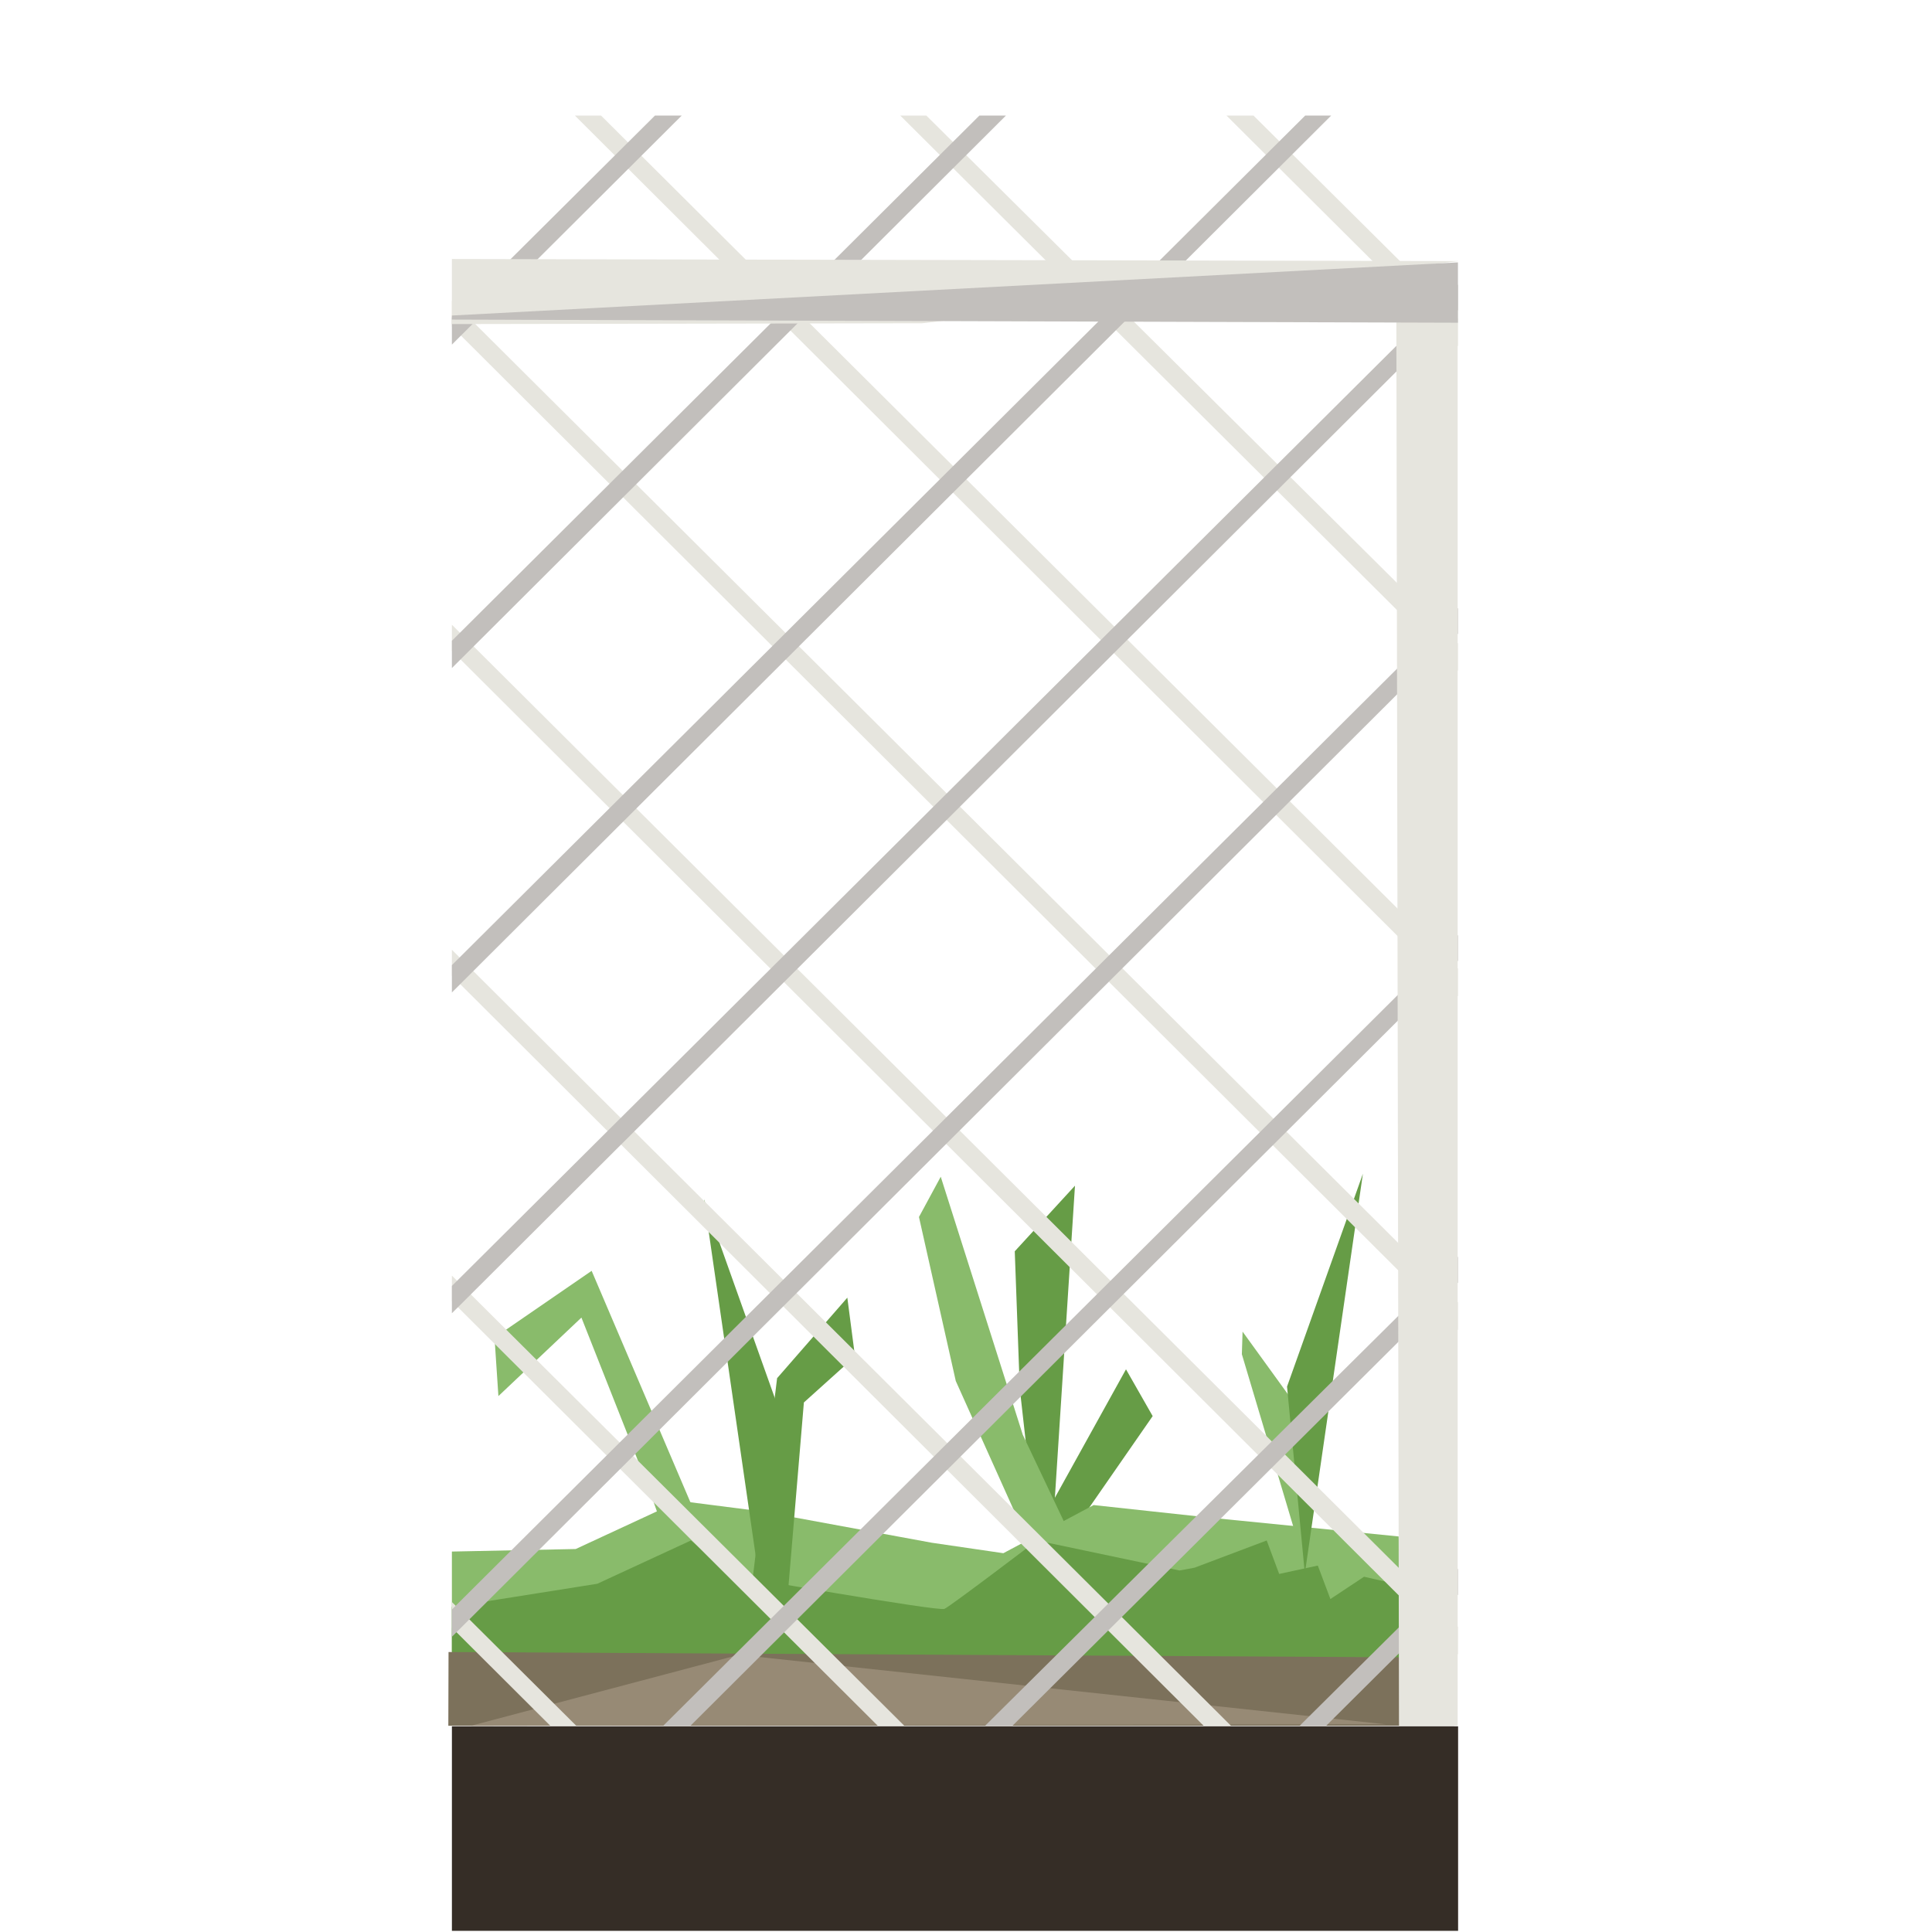 <?xml version="1.0" encoding="UTF-8" standalone="no"?>
<!DOCTYPE svg PUBLIC "-//W3C//DTD SVG 1.1//EN" "http://www.w3.org/Graphics/SVG/1.1/DTD/svg11.dtd">

<svg width="800px" height="800px" viewBox="-57.5 0 240 240" version="1.1" xmlns="http://www.w3.org/2000/svg" xmlns:xlink="http://www.w3.org/1999/xlink" xml:space="preserve" xmlns:serif="http://www.serif.com/" style="fill-rule:evenodd;clip-rule:evenodd;stroke-linejoin:round;stroke-miterlimit:2;">
    <g id="fenced-lot-left" transform="matrix(1.27,0,0,1.27,-6886.36,-882.263)">
        <g id="grass" transform="matrix(1,0,0,1,-0.644,0)">
            <g transform="matrix(1,0,0,1,-4.723,0)">
                <path d="M5481.37,853.109L5495.17,833.209L5492.56,828.634L5479.73,851.797L5481.37,853.109Z" style="fill:rgb(102,156,70);fill-rule:nonzero;"/>
                <path d="M5484.79,853.838L5487.57,810.672L5481.68,817.089L5482.17,830.505L5484.79,853.838Z" style="fill:rgb(102,156,70);fill-rule:nonzero;"/>
                <path d="M5474.44,809.796L5472.31,813.734L5475.91,829.775L5481.48,842.171L5486.39,852.817L5490.97,852.962L5482.46,835.025L5474.44,809.796Z" style="fill:rgb(137,187,107);fill-rule:nonzero;"/>
            </g>
            <path d="M5434.01,846.211L5421.9,846.459L5421.9,856.249L5514.84,858.293L5514.51,844.982L5496.01,843.14L5484.67,841.911L5475.84,846.62L5468.84,845.596L5452.17,842.525L5444.17,841.501L5434.01,846.211Z" style="fill:rgb(137,187,107);fill-rule:nonzero;"/>
            <g transform="matrix(-1,0,0,1,10886.8,0)">
                <path d="M5460.73,825.534L5460.35,831.252L5452.23,823.574L5445.73,840.025L5440.82,853.939L5436.24,854.13L5451.23,819L5460.73,825.534Z" style="fill:rgb(137,187,107);fill-rule:nonzero;"/>
                <path d="M5434.57,851.107L5440.24,812.003L5432.82,832.825" style="fill:rgb(102,156,70);fill-rule:nonzero;"/>
                <path d="M5432.41,855.006L5430.47,831.875L5425.47,827.375L5426.22,821.625L5433.09,829.5L5435.59,850L5432.41,855.006Z" style="fill:rgb(102,156,70);fill-rule:nonzero;"/>
            </g>
            <path d="M5516.74,858.741L5517.11,850.285L5511.12,848.922L5507.83,851.104L5506.6,847.83L5502.82,848.649L5501.6,845.375L5494.54,848.038L5493.07,848.311L5479.12,845.375C5479.12,845.375 5470.69,851.792 5470.08,852.065C5469.47,852.338 5449.31,848.792 5449.31,848.792L5445.28,845.375L5436.12,849.61L5421.9,851.866L5421.9,857.902L5516.74,858.741Z" style="fill:rgb(102,156,70);fill-rule:nonzero;"/>
            <g>
                <path d="M5505.29,847.664L5499.17,827.157L5499.24,824.946L5504.32,831.962L5505.29,847.664Z" style="fill:rgb(137,187,107);fill-rule:nonzero;"/>
                <path d="M5505.33,848.606L5511.01,809.502L5503.59,830.324" style="fill:rgb(102,156,70);fill-rule:nonzero;"/>
            </g>
        </g>
        <g id="ground" transform="matrix(1,0,0,1,-0.644,0)">
            <g transform="matrix(1.02,0,0,1,-110.765,0)">
                <path d="M5520.3,856.833L5520.31,863.5L5423.84,863.5L5423.86,856.286L5520.3,856.833Z" style="fill:rgb(124,113,91);fill-rule:nonzero;"/>
            </g>
            <path d="M5513.29,863.363L5449.97,856.56L5423.77,863.5L5513.29,863.363Z" style="fill:rgb(151,138,117);fill-rule:nonzero;"/>
        </g>
        <g id="fence" transform="matrix(1,0,0,1,-0.644,0)">
            <rect x="5421.9" y="706" width="98.406" height="157.5" style="fill:none;"/>
            <clipPath id="_clip1">
                <rect x="5421.9" y="706" width="98.406" height="157.5"/>
            </clipPath>
            <g clip-path="url(#_clip1)">
                <g transform="matrix(1,0,0,1,5424.34,671.5)">
                    <g transform="matrix(1,0,0,1,-5406.23,-671.5)">
                        <path d="M5521.62,828.878L5521.42,831.552L5451.63,900.982L5448.33,901.57L5521.62,828.878Z" style="fill:rgb(194,191,188);fill-rule:nonzero;"/>
                    </g>
                    <g transform="matrix(1,0,0,1,-5406.23,-704.139)">
                        <path d="M5383.09,703.505L5384.53,707.433L5514.43,836.98L5519.42,839.234L5383.09,703.505Z" style="fill:rgb(230,229,222);fill-rule:nonzero;"/>
                    </g>
                    <g transform="matrix(1,0,0,1,-5406.23,-671.5)">
                        <path d="M5434.64,690.551L5435.06,693.469L5516.03,774.072L5519.65,774.964L5434.64,690.551Z" style="fill:rgb(230,229,222);fill-rule:nonzero;"/>
                    </g>
                    <g transform="matrix(1,0,0,1,-5406.23,-671.5)">
                        <path d="M5426.46,650.625L5427.05,653.701L5515.92,742.219L5519.77,743.326L5426.46,650.625Z" style="fill:rgb(230,229,222);fill-rule:nonzero;"/>
                    </g>
                    <g transform="matrix(1,0,0,1,-5406.23,-671.5)">
                        <path d="M5447.69,638.163L5447.86,641.009L5520.2,721.672L5523.66,722.64L5447.69,638.163Z" style="fill:rgb(230,229,222);fill-rule:nonzero;"/>
                    </g>
                    <g transform="matrix(1,0,0,1,-5406.23,-671.5)">
                        <path d="M5383.09,703.505L5384.53,707.433L5514.43,836.98L5519.42,839.234L5383.09,703.505Z" style="fill:rgb(230,229,222);fill-rule:nonzero;"/>
                    </g>
                    <g transform="matrix(1,0,0,1,-5406.23,-671.5)">
                        <path d="M5366.08,718.241L5367.85,722.503L5513.87,868.168L5519.31,870.866L5366.08,718.241Z" style="fill:rgb(230,229,222);fill-rule:nonzero;"/>
                    </g>
                    <g transform="matrix(1,0,0,1,-5405.04,-638.522)">
                        <path d="M5366.08,718.241L5367.85,722.503L5513.87,868.168L5519.31,870.866L5366.08,718.241Z" style="fill:rgb(230,229,222);fill-rule:nonzero;"/>
                    </g>
                    <g transform="matrix(1,0,0,1,-5405.04,-638.522)">
                        <path d="M5396.7,780.616L5397.86,784.27L5514.57,900.617L5519.19,902.504L5396.7,780.616Z" style="fill:rgb(230,229,222);fill-rule:nonzero;"/>
                    </g>
                    <g transform="matrix(1,0,0,1,-5405.04,-606.594)">
                        <path d="M5396.7,780.616L5397.86,784.27L5514.57,900.617L5519.19,902.504L5396.7,780.616Z" style="fill:rgb(230,229,222);fill-rule:nonzero;"/>
                    </g>
                    <g transform="matrix(1,0,0,1,-5406.23,-671.5)">
                        <path d="M5521.85,766.608L5520.78,770.146L5409.19,881.377L5404.73,883.132L5521.85,766.608Z" style="fill:rgb(194,191,188);fill-rule:nonzero;"/>
                    </g>
                    <g transform="matrix(1,0,0,1,-5406.23,-671.5)">
                        <path d="M5519.69,736.762L5518.4,740.521L5396.12,862.445L5391.36,864.501L5519.69,736.762Z" style="fill:rgb(194,191,188);fill-rule:nonzero;"/>
                    </g>
                    <g transform="matrix(1,0,0,1,-5406.5,-702.877)">
                        <path d="M5519.69,736.762L5518.4,740.521L5396.12,862.445L5391.36,864.501L5519.69,736.762Z" style="fill:rgb(194,191,188);fill-rule:nonzero;"/>
                    </g>
                    <g transform="matrix(1,0,0,1,-5406.23,-671.5)">
                        <path d="M5522.19,671.216L5520.77,675.113L5391.75,803.774L5386.8,806.016L5522.19,671.216Z" style="fill:rgb(194,191,188);fill-rule:nonzero;"/>
                    </g>
                    <g transform="matrix(1,0,0,1,-5403.9,-705.549)">
                        <path d="M5522.19,671.216L5520.77,675.113L5391.75,803.774L5386.8,806.016L5522.19,671.216Z" style="fill:rgb(194,191,188);fill-rule:nonzero;"/>
                    </g>
                    <g transform="matrix(1,0,0,1,-5438.1,-671.5)">
                        <path d="M5522.31,639.583L5521.42,642.937L5418.7,745.306L5414.48,746.815L5522.31,639.583Z" style="fill:rgb(194,191,188);fill-rule:nonzero;"/>
                    </g>
                    <g transform="matrix(1,0,0,1,-5406.23,-671.5)">
                        <path d="M5521.73,798.243L5521.53,800.917L5451.74,870.347L5448.45,870.935L5521.73,798.243Z" style="fill:rgb(194,191,188);fill-rule:nonzero;"/>
                    </g>
                    <g transform="matrix(0.787,0,0,0.787,-2.437,23.057)">
                        <path d="M117.71,215.185L117.377,38.145L125,38.166L125,215.141L117.71,215.185Z" style="fill:rgb(230,229,222);fill-rule:nonzero;"/>
                    </g>
                    <g transform="matrix(1,0,0,1,-5424.34,-671.5)">
                        <path d="M5467.88,726.315L5417.63,726.403L5414.51,720.015L5520.44,720.232L5467.88,726.315Z" style="fill:rgb(230,229,222);fill-rule:nonzero;"/>
                    </g>
                    <g transform="matrix(1,0,0,1,-5424.34,-671.5)">
                        <path d="M5520.44,720.353L5520.44,726.262L5414.78,725.934L5520.44,720.353Z" style="fill:rgb(194,191,188);fill-rule:nonzero;"/>
                    </g>
                </g>
            </g>
        </g>
        <g id="dirt" transform="matrix(1.008,-8.15763e-18,-8.50655e-18,1.034,5422.91,689.541)">
            <rect x="-1.639" y="168.292" width="97.639" height="19.345" style="fill:rgb(53,45,38);"/>
        </g>
    </g>
</svg>